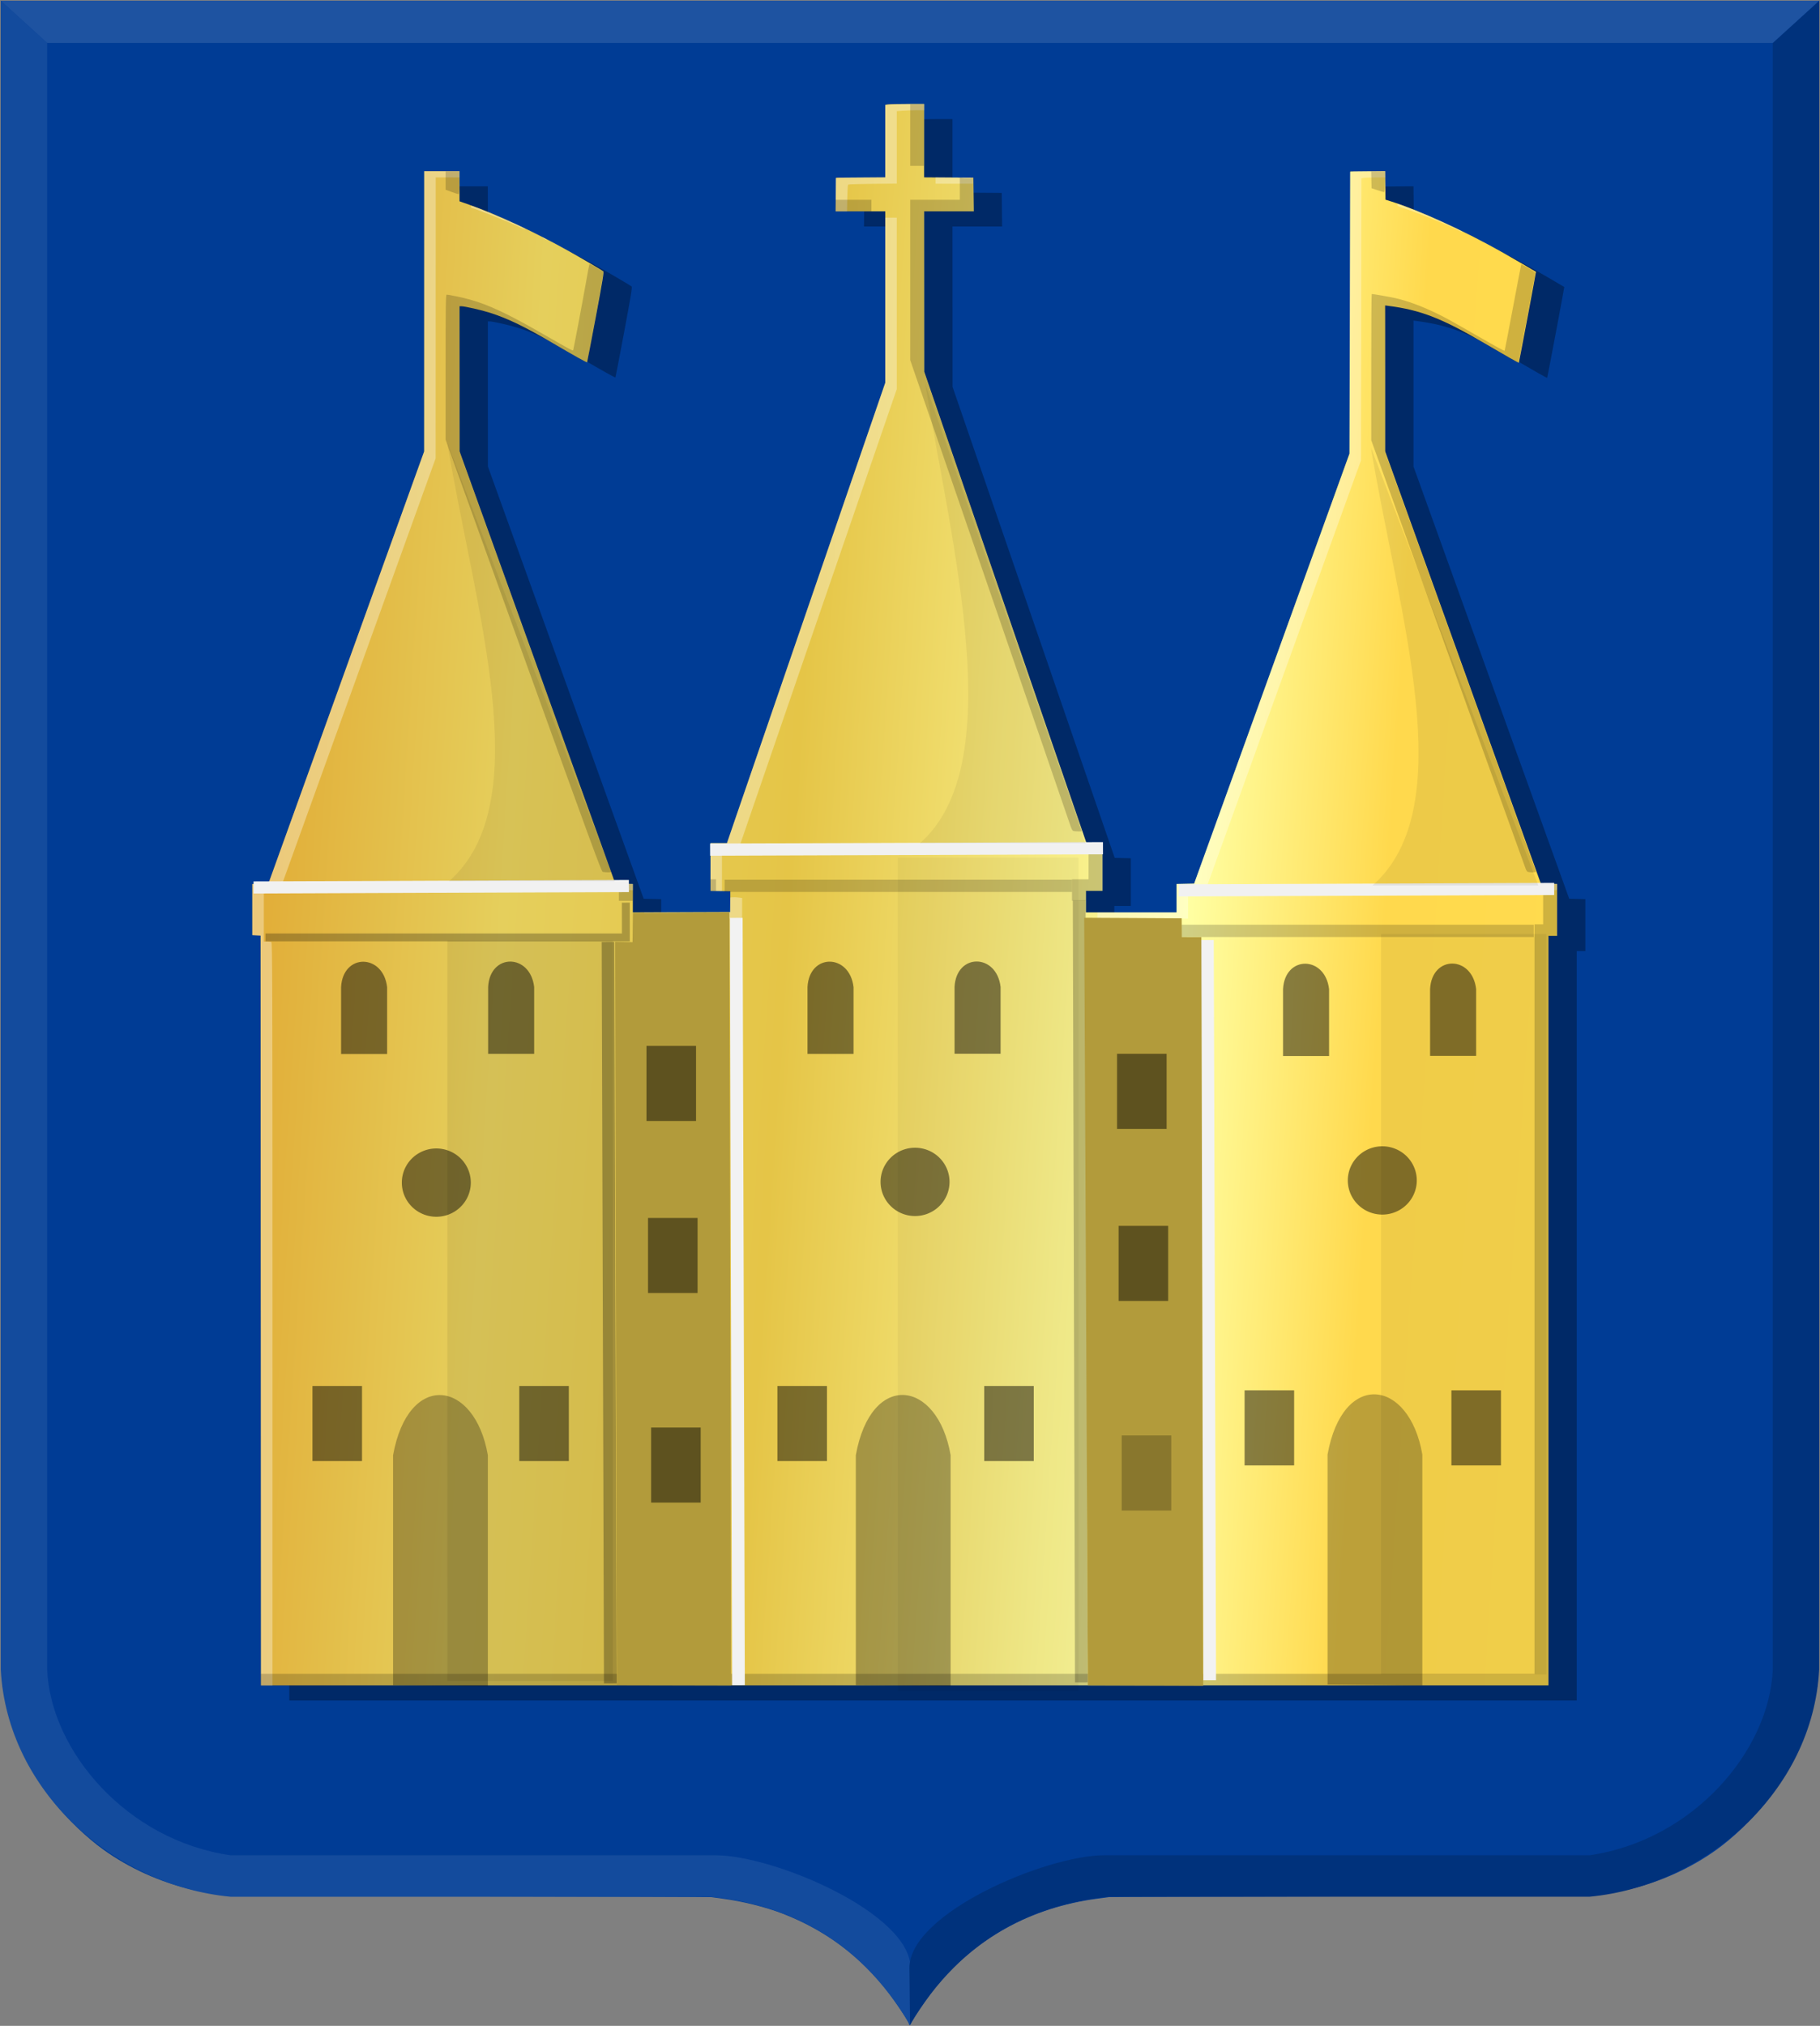 <?xml version="1.0" encoding="UTF-8" standalone="no"?>
<!-- Created with Inkscape (http://www.inkscape.org/) -->

<svg
   xmlns:dc="http://purl.org/dc/elements/1.1/"
   xmlns:cc="http://creativecommons.org/ns#"
   xmlns:rdf="http://www.w3.org/1999/02/22-rdf-syntax-ns#"
   xmlns:svg="http://www.w3.org/2000/svg"
   xmlns="http://www.w3.org/2000/svg"
   xmlns:xlink="http://www.w3.org/1999/xlink"
   xmlns:sodipodi="http://sodipodi.sourceforge.net/DTD/sodipodi-0.dtd"
   xmlns:inkscape="http://www.inkscape.org/namespaces/inkscape"
   width="275.281"
   height="306.312"
   id="svg36309"
   version="1.1"
   inkscape:version="0.48.4 r9939"
   sodipodi:docname="Staphorst.svg">
  <rect width="100%" height="100%" fill="#808080" stroke="none"/>
  <defs
     id="defs36311">
    <linearGradient
       y2="639.477"
       x2="701.95"
       y1="639.477"
       x1="32.51"
       gradientTransform="matrix(-0.411,0,0,0.393,4426.735,5913.303)"
       gradientUnits="userSpaceOnUse"
       id="linearGradient22209"
       xlink:href="#linearGradient4053-4-8-3-4-8"
       inkscape:collect="always" />
    <linearGradient
       id="linearGradient4053-4-8-3-4-8">
      <stop
         style="stop-color:#cc992d;stop-opacity:1;"
         offset="0"
         id="stop4055-9-6-3-5-2" />
      <stop
         style="stop-color:#e1a832;stop-opacity:1;"
         offset="0.143"
         id="stop4057-8-0-4-2-5" />
      <stop
         id="stop4059-2-1-2-9-20"
         offset="0.321"
         style="stop-color:#e5cf5c;stop-opacity:1;" />
      <stop
         style="stop-color:#e5c547;stop-opacity:1;"
         offset="0.5"
         id="stop4061-4-2-2-12-3" />
      <stop
         id="stop4063-5-6-0-49-7"
         offset="0.75"
         style="stop-color:#ffffa3;stop-opacity:1;" />
      <stop
         style="stop-color:#ffd94d;stop-opacity:1;"
         offset="0.875"
         id="stop4065-2-0-1-93-2" />
      <stop
         id="stop4067-9-5-2-76-9"
         offset="1"
         style="stop-color:#ffdb4e;stop-opacity:1;" />
    </linearGradient>
    <linearGradient
       inkscape:collect="always"
       xlink:href="#linearGradient4053-4-8-3-4-8-2"
       id="linearGradient5077"
       x1="247.67"
       y1="445.383"
       x2="445.014"
       y2="445.383"
       gradientUnits="userSpaceOnUse" />
    <linearGradient
       id="linearGradient4053-4-8-3-4-8-2">
      <stop
         style="stop-color:#cc992d;stop-opacity:1;"
         offset="0"
         id="stop4055-9-6-3-5-2-7" />
      <stop
         style="stop-color:#e1a832;stop-opacity:1;"
         offset="0.143"
         id="stop4057-8-0-4-2-5-8" />
      <stop
         id="stop4059-2-1-2-9-20-0"
         offset="0.321"
         style="stop-color:#e5cf5c;stop-opacity:1;" />
      <stop
         style="stop-color:#e5c547;stop-opacity:1;"
         offset="0.5"
         id="stop4061-4-2-2-12-3-2" />
      <stop
         id="stop4063-5-6-0-49-7-0"
         offset="0.75"
         style="stop-color:#ffffa3;stop-opacity:1;" />
      <stop
         style="stop-color:#ffd94d;stop-opacity:1;"
         offset="0.875"
         id="stop4065-2-0-1-93-2-8" />
      <stop
         id="stop4067-9-5-2-76-9-9"
         offset="1"
         style="stop-color:#ffdb4e;stop-opacity:1;" />
    </linearGradient>
    <linearGradient
       y2="445.383"
       x2="445.014"
       y1="429.49"
       x1="204.813"
       gradientUnits="userSpaceOnUse"
       id="linearGradient5188"
       xlink:href="#linearGradient4053-4-8-3-4-8-2"
       inkscape:collect="always" />
  </defs>
  <sodipodi:namedview
     id="base"
     pagecolor="#ffffff"
     bordercolor="#666666"
     borderopacity="1.0"
     inkscape:pageopacity="0.0"
     inkscape:pageshadow="2"
     inkscape:zoom="1.979899"
     inkscape:cx="241.64625"
     inkscape:cy="162.53434"
     inkscape:document-units="px"
     inkscape:current-layer="layer1"
     showgrid="false"
     fit-margin-top="0"
     fit-margin-left="0"
     fit-margin-right="0"
     fit-margin-bottom="0"
     inkscape:window-width="1600"
     inkscape:window-height="837"
     inkscape:window-x="-8"
     inkscape:window-y="-8"
     inkscape:window-maximized="1" />
  <g
     inkscape:label="Laag 1"
     inkscape:groupmode="layer"
     id="layer1"
     transform="translate(-205.219,-307.812)">
    <path
       style="fill:#003c95;fill-opacity:1"
       d="m 342.717,613.873 c 0,-0.337 -2.144,-3.568 -3.483,-5.249 -4.162,-5.225 -9.285,-8.992 -15.56,-11.442 -2.598,-1.014 -6.096,-1.888 -9.185,-2.295 -0.715,-0.094 -1.481,-0.197 -1.703,-0.23 -0.222,-0.032 -16.695,-0.085 -36.608,-0.116 l -36.204,-0.058 -1.299,-0.182 c -1.932,-0.271 -3.205,-0.5 -4.652,-0.84 -4.643,-1.091 -9.284,-3.196 -13.136,-5.957 -2.515,-1.804 -5.349,-4.505 -7.401,-7.056 -3.916,-4.867 -6.749,-11.094 -7.747,-17.033 -0.42,-2.498 -0.396,5.337 -0.398,-129.241 l 0,-126.253 137.513,0 137.513,0 0,126.253 c 0,134.577 0.022,126.742 -0.398,129.241 -0.999,5.939 -3.831,12.166 -7.747,17.033 -2.053,2.551 -4.886,5.252 -7.401,7.056 -3.856,2.765 -8.488,4.866 -13.136,5.957 -1.447,0.34 -2.72,0.57 -4.652,0.84 l -1.299,0.182 -36.204,0.058 c -19.912,0.032 -36.386,0.084 -36.607,0.116 -0.222,0.032 -0.988,0.136 -1.703,0.23 -10.128,1.333 -18.623,6.049 -24.746,13.736 -1.211,1.52 -3.255,4.567 -3.509,5.229 -0.071,0.184 -0.242,0.198 -0.242,0.02 z"
       id="path15028-58-75"
       inkscape:connector-curvature="0" />
    <path
       style="opacity:1;fill:#134b9d;fill-opacity:1;stroke:#000000;stroke-width:0.087px;stroke-linecap:butt;stroke-linejoin:miter;stroke-opacity:0"
       d="m 205.339,307.923 7.015,6.382 0,245.952 c 0.505,12.261 12.023,25.817 27.728,28.073 l 73.379,0 c 8.794,0 29.475,8.745 29.475,17.025 l -0.094,8.591 c -8.015,-13.572 -19.328,-18.21 -30.114,-19.346 l -0.01,0 -72.64,0 c -17.478,-1.637 -33.77,-15.889 -34.743,-34.343 z"
       id="path15042-78-3"
       inkscape:connector-curvature="0"
       sodipodi:nodetypes="cccccccccccc" />
    <path
       style="opacity:1;fill:#00327c;fill-opacity:1;stroke:#000000;stroke-width:0.087px;stroke-linecap:butt;stroke-linejoin:miter;stroke-opacity:0"
       d="m 480.371,307.921 -7.015,6.382 0,245.953 c -0.505,12.261 -12.023,25.817 -27.728,28.073 l -73.379,0 c -8.794,0 -29.475,8.745 -29.475,17.025 l 0.094,8.591 c 8.016,-13.572 19.329,-18.21 30.114,-19.346 l 0.01,0 72.64,0 c 17.477,-1.637 33.77,-15.889 34.743,-34.343 z"
       id="path15042-7-9-4"
       inkscape:connector-curvature="0"
       sodipodi:nodetypes="cccccccccccc" />
    <path
       style="fill:#1e53a1;fill-opacity:1;stroke:#000000;stroke-width:0.087px;stroke-linecap:butt;stroke-linejoin:miter;stroke-opacity:0"
       d="m 480.379,307.923 -7.023,6.382 -261.001,0 -7.015,-6.382 z"
       id="path15070-7-3"
       inkscape:connector-curvature="0" />
    <path
       style="fill:#000000;fill-opacity:0.311"
       d="m 248.948,508.25 -0.027,-56.689 -0.626,-0.032 -0.626,-0.032 0,-3.867 0,-3.867 1.216,-0.029 1.216,-0.029 11.78,-32.678 11.78,-32.678 0.005,-21.183 0.005,-21.183 2.665,0 2.665,0 0.005,2.278 0.005,2.278 1.439,0.506 c 4.288,1.507 10.011,4.176 15.255,7.116 1.86,1.043 4.869,2.81 5.041,2.96 0.121,0.106 -0.072,1.287 -1.127,6.922 -0.7,3.737 -1.291,6.814 -1.313,6.837 -0.054,0.056 -2.054,-1.059 -5.048,-2.815 -4.38,-2.568 -6.887,-3.784 -9.609,-4.66 -1.331,-0.428 -3.852,-0.999 -4.411,-0.999 l -0.231,0 0.005,10.971 0.005,10.971 11.78,32.678 11.78,32.678 1.325,0.029 1.325,0.029 0,2.145 0,2.145 7.37,-0.027 7.37,-0.027 0,-1.571 0,-1.571 -1.496,-0.029 -1.496,-0.029 0,-3.611 0,-3.61 1.247,0 1.247,0 1.296,-3.797 c 0.713,-2.088 6.099,-17.749 11.97,-34.803 l 10.674,-31.006 0,-12.958 0,-12.958 -3.755,0 -3.755,0 0.029,-2.54 0.029,-2.54 3.726,-0.028 3.726,-0.028 0,-5.484 0,-5.484 0.408,-0.065 c 0.224,-0.036 1.546,-0.065 2.937,-0.066 l 2.529,0 0,5.55 0,5.55 3.726,0.028 3.726,0.028 0.029,2.54 0.029,2.54 -3.755,0 -3.755,0 0.007,12.123 0.007,12.123 12.263,35.611 12.263,35.611 1.219,0.029 1.219,0.029 0,3.61 0,3.61 -1.251,0 -1.251,0 0,1.623 0,1.623 6.853,0 6.853,0 0,-2.144 0,-2.144 1.331,-0.029 1.331,-0.029 11.75,-32.521 11.75,-32.521 0.056,-21.314 0.055,-21.314 2.636,-0.028 2.636,-0.028 0.029,2.159 0.029,2.159 0.762,0.239 c 4.417,1.388 11.141,4.461 17.025,7.783 1.192,0.673 4.846,2.799 4.967,2.891 0.03,0.023 -2.546,13.689 -2.588,13.728 -0.048,0.045 -1.781,-0.932 -5.099,-2.875 -6.547,-3.834 -9.7,-5.066 -14.604,-5.706 l -0.517,-0.067 0,11.03 0,11.03 11.777,32.678 11.777,32.678 1.222,0.029 1.222,0.029 0,3.924 0,3.924 -0.653,0 -0.653,0 0,56.663 0,56.663 -97.362,0 -97.362,0 -0.027,-56.689 z"
       id="path3873"
       inkscape:connector-curvature="0" />
    <path
       style="fill:url(#linearGradient5188);fill-opacity:1"
       d="m 244.659,505.959 -0.027,-56.689 -0.626,-0.032 -0.626,-0.032 0,-3.867 0,-3.867 1.216,-0.029 1.216,-0.029 11.78,-32.678 11.78,-32.678 0.005,-21.183 0.005,-21.183 2.665,0 2.665,0 0.005,2.278 0.005,2.278 1.439,0.506 c 4.288,1.507 10.011,4.176 15.255,7.116 1.86,1.043 4.869,2.81 5.041,2.96 0.121,0.106 -0.072,1.287 -1.127,6.922 -0.7,3.737 -1.291,6.814 -1.313,6.837 -0.054,0.056 -2.054,-1.059 -5.048,-2.815 -4.38,-2.568 -6.887,-3.784 -9.609,-4.66 -1.331,-0.428 -3.852,-0.999 -4.411,-0.999 l -0.231,0 0.005,10.971 0.005,10.971 11.78,32.678 11.78,32.678 1.325,0.029 1.325,0.029 0,2.145 0,2.145 7.37,-0.027 7.37,-0.027 0,-1.571 0,-1.571 -1.496,-0.029 -1.496,-0.029 0,-3.611 0,-3.61 1.247,0 1.247,0 1.296,-3.797 c 0.713,-2.088 6.099,-17.749 11.97,-34.803 l 10.674,-31.006 0,-12.958 0,-12.958 -3.755,0 -3.755,0 0.029,-2.54 0.029,-2.54 3.726,-0.028 3.726,-0.028 0,-5.484 0,-5.484 0.408,-0.065 c 0.224,-0.036 1.546,-0.065 2.937,-0.066 l 2.529,0 0,5.55 0,5.55 3.726,0.028 3.726,0.028 0.029,2.54 0.029,2.54 -3.755,0 -3.755,0 0.007,12.123 0.007,12.123 12.263,35.611 12.263,35.611 1.219,0.029 1.219,0.029 0,3.61 0,3.61 -1.251,0 -1.251,0 0,1.623 0,1.623 6.853,0 6.853,0 0,-2.144 0,-2.144 1.331,-0.029 1.331,-0.029 11.75,-32.521 11.75,-32.521 0.056,-21.314 0.055,-21.314 2.636,-0.028 2.636,-0.028 0.029,2.159 0.029,2.159 0.762,0.239 c 4.417,1.388 11.141,4.461 17.025,7.783 1.192,0.673 4.846,2.799 4.967,2.891 0.03,0.023 -2.546,13.689 -2.588,13.728 -0.048,0.045 -1.781,-0.932 -5.099,-2.875 -6.547,-3.834 -9.7,-5.066 -14.604,-5.706 l -0.517,-0.067 0,11.03 0,11.03 11.777,32.678 11.777,32.678 1.222,0.029 1.222,0.029 0,3.924 0,3.924 -0.653,0 -0.653,0 0,56.663 0,56.663 -97.362,0 -97.362,0 -0.027,-56.689 z"
       id="path3873-2"
       inkscape:connector-curvature="0" />
    <path
       style="fill:#ffffff;fill-opacity:0.33"
       d="m 244.666,505.97 -0.027,-56.689 -0.626,-0.032 -0.626,-0.032 0,-3.867 0,-3.867 1.217,-0.029 1.217,-0.029 11.781,-32.678 11.781,-32.678 0,-21.183 0,-21.183 2.665,0 2.665,0 0,0.471 0,0.471 -1.795,0 -1.795,0 -0.007,21.236 -0.007,21.236 -11.771,32.626 -11.771,32.626 -1.222,0.029 -1.222,0.029 0,3.872 0,3.872 0.481,0 c 0.264,0 0.558,0.029 0.653,0.064 0.157,0.058 0.172,5.111 0.172,56.244 l 0,56.181 -0.87,0 -0.87,0 -0.027,-56.689 z m 58.009,-59.727 0,-0.471 6.469,0 6.469,0 0.031,-1.126 0.031,-1.126 0.323,-0.035 c 0.178,-0.02 0.582,-0.005 0.897,0.034 l 0.574,0.069 0,1.498 0,1.498 -0.34,0.065 c -0.187,0.036 -3.516,0.065 -7.397,0.065 l -7.057,0 0,-0.471 z m 68.534,0 0,-0.471 5.983,0 5.983,0 0,-2.144 0,-2.144 1.327,-0.029 1.327,-0.029 11.746,-32.469 11.746,-32.469 0.045,-21.329 0.045,-21.329 0.33,-0.064 c 0.182,-0.035 1.377,-0.064 2.656,-0.064 l 2.325,0 0,0.471 0,0.471 -1.387,0 c -0.763,0 -1.568,0.03 -1.79,0.065 l -0.403,0.064 -0.033,21.327 -0.033,21.327 -11.749,32.469 -11.749,32.469 -1.332,0.029 -1.332,0.029 0,2.144 0,2.144 -6.853,0 -6.853,0 0,-0.471 z m -58.526,-7.332 0,-3.613 1.241,0 1.241,0 3.935,-11.443 c 2.164,-6.293 7.554,-21.957 11.976,-34.808 l 8.041,-23.365 0,-12.482 0,-12.482 0.87,0 0.87,0 0,12.968 0,12.968 -7.188,20.889 c -3.954,11.489 -9.341,27.146 -11.972,34.793 l -4.784,13.904 -1.246,0 -1.246,0 0,3.142 0,3.142 -0.87,0 -0.87,0 0,-3.613 z m -12.716,3.273 c -0.286,-0.736 -0.301,-0.707 0.362,-0.707 l 0.606,0 0,0.471 0,0.471 -0.438,0 c -0.354,0 -0.455,-0.045 -0.529,-0.236 z m 139.941,-0.144 c -0.234,-0.539 -0.22,-0.563 0.325,-0.563 l 0.49,0 0,0.471 c 0,0.453 -0.012,0.471 -0.325,0.471 -0.271,0 -0.352,-0.063 -0.49,-0.379 z m -68.687,-6.036 c -0.281,-0.723 -0.287,-0.707 0.253,-0.707 l 0.497,0 0,0.471 c 0,0.455 -0.011,0.471 -0.329,0.471 -0.242,0 -0.353,-0.063 -0.421,-0.236 z m -83.694,-92.098 c -0.407,-0.212 -0.382,-0.301 0.027,-0.097 0.18,0.089 0.326,0.185 0.326,0.212 0,0.067 -0.011,0.064 -0.354,-0.115 z m 138.02,-1.376 c -1.913,-0.949 -6.078,-2.628 -8.023,-3.234 -0.728,-0.227 -0.952,-0.34 -0.952,-0.484 0,-0.103 0.024,-0.188 0.053,-0.188 0.13,0 3.469,1.32 4.871,1.926 1.521,0.657 4.849,2.212 4.957,2.316 0.147,0.141 -0.217,0.006 -0.906,-0.335 z M 283.094,341.813 c -1.442,-0.657 -6.288,-2.56 -6.518,-2.56 -0.065,0 -0.117,-0.071 -0.117,-0.157 0,-0.086 0.042,-0.157 0.093,-0.157 0.336,0 7.398,3.005 7.972,3.392 0.447,0.302 0.069,0.165 -1.429,-0.518 z m 48.518,-4.536 0,-2.499 0.505,-0.067 c 0.278,-0.037 1.966,-0.067 3.753,-0.067 l 3.248,0 0,-5.483 0,-5.483 0.996,-0.068 c 0.548,-0.037 1.869,-0.068 2.937,-0.068 l 1.941,0 0,0.471 0,0.471 -1.169,0 c -0.643,0 -1.573,0.031 -2.067,0.068 l -0.897,0.067 0,5.477 0,5.477 -3.635,0.033 c -1.999,0.018 -3.676,0.072 -3.726,0.12 -0.05,0.048 -0.107,0.979 -0.126,2.069 l -0.036,1.982 -0.862,0 -0.862,0 0,-2.499 z m 15.121,-2.161 0,-0.471 2.42,0 c 1.331,0 2.604,0.03 2.828,0.066 0.389,0.062 0.408,0.083 0.408,0.47 l 0,0.405 -2.828,0 -2.828,0 0,-0.471 z"
       id="path3913"
       inkscape:connector-curvature="0" />
    <path
       style="fill:#000000;fill-opacity:0.189"
       d="m 244.659,561.793 0,-0.89 96.329,0 96.329,0 0,-56.663 0,-56.663 0.653,0 0.653,0 0,-3.037 0,-3.037 1.033,0 1.033,0 0,3.928 0,3.928 -0.653,0 -0.653,0 0,56.663 0,56.663 -97.362,0 -97.362,0 0,-0.89 z m 54.175,-119.035 0,-1.257 1.033,0 1.033,0 0,1.257 0,1.257 -1.033,0 -1.033,0 0,-1.257 z m 68.534,-0.367 0,-1.623 1.251,0 1.251,0 0,-2.723 0,-2.723 1.033,0 1.033,0 0,3.613 0,3.613 -1.251,0 -1.251,0 0,0.733 0,0.733 -1.033,0 -1.033,0 0,-1.623 z m -54.719,-0.733 0,-0.89 0.435,0 0.435,0 0,0.89 0,0.89 -0.435,0 -0.435,0 0,-0.89 z m -16.268,-2.009 c -0.191,-0.037 -1.883,-4.649 -11.993,-32.702 l -11.771,-32.66 0,-10.959 c 0,-9.554 0.021,-10.959 0.159,-10.959 0.362,0 2.388,0.423 3.476,0.726 2.89,0.804 5.727,2.135 10.996,5.159 4.536,2.603 4.614,2.644 4.673,2.476 0.077,-0.217 1.514,-7.838 1.96,-10.403 0.221,-1.267 0.434,-2.387 0.474,-2.489 0.063,-0.161 0.201,-0.108 1.087,0.419 l 1.015,0.604 -0.063,0.681 c -0.073,0.798 -2.188,12.366 -2.379,13.014 -0.034,0.114 -0.734,-0.262 -4.211,-2.257 -6.118,-3.512 -8.389,-4.585 -11.531,-5.452 -1.034,-0.285 -3.023,-0.697 -3.366,-0.697 l -0.224,0 0,10.936 0,10.936 2.619,7.262 c 1.44,3.994 6.578,18.246 11.417,31.671 4.839,13.425 8.831,24.489 8.87,24.587 0.061,0.154 0,0.177 -0.457,0.164 -0.291,-0.008 -0.629,-0.033 -0.751,-0.057 z m 139.937,0 c -0.1,-0.025 -0.254,-0.244 -0.341,-0.485 -0.088,-0.241 -5.378,-14.92 -11.757,-32.62 l -11.598,-32.181 0,-11.049 c 0,-6.077 0.037,-11.049 0.082,-11.049 0.239,0 2.813,0.452 3.563,0.623 1.824,0.416 3.959,1.2 6.157,2.261 1.346,0.65 2.129,1.081 6.082,3.351 3.276,1.881 4.23,2.4 4.299,2.334 0.019,-0.018 0.584,-2.956 1.255,-6.527 0.671,-3.572 1.237,-6.512 1.257,-6.535 0.02,-0.022 0.503,0.227 1.073,0.555 0.753,0.433 1.036,0.652 1.036,0.803 0,0.271 -2.484,13.416 -2.547,13.476 -0.067,0.065 -1.102,-0.502 -4.361,-2.385 -5.982,-3.458 -8.56,-4.65 -11.797,-5.455 -1.002,-0.249 -3.587,-0.721 -3.949,-0.722 -0.045,-5e-5 -0.082,4.961 -0.082,11.024 l 0,11.024 11.423,31.703 c 6.282,17.436 11.422,31.753 11.422,31.814 0,0.109 -0.838,0.137 -1.216,0.041 z m -68.704,-6.183 c -0.208,-0.038 -0.314,-0.257 -0.721,-1.478 -0.262,-0.788 -5.77,-16.799 -12.239,-35.581 l -11.762,-34.147 0,-12.12 0,-12.12 3.753,0 3.753,0 0,-1.689 0,-1.689 0.34,0.065 c 0.187,0.036 0.652,0.065 1.033,0.065 l 0.693,0 0,2.514 0,2.514 -3.753,0 -3.753,0 0,12.089 0,12.089 11.912,34.598 c 6.552,19.029 11.94,34.68 11.974,34.781 0.053,0.159 -0.01,0.181 -0.463,0.169 -0.288,-0.008 -0.634,-0.035 -0.768,-0.059 z m -36.036,-94.557 0,-0.89 2.72,0 2.72,0 0,0.89 0,0.89 -2.72,0 -2.72,0 0,-0.89 z m -58.063,-2.08 -0.897,-0.329 0,-1.388 0,-1.388 1.033,0 1.033,0 0,1.728 c 0,1.319 -0.032,1.725 -0.136,1.716 -0.075,-0.006 -0.54,-0.16 -1.033,-0.34 z m 140.032,-0.267 -0.87,-0.288 -0.031,-1.274 -0.031,-1.274 1.037,0 1.037,0 0,1.571 c 0,1.191 -0.033,1.569 -0.136,1.563 -0.075,-0.005 -0.528,-0.138 -1.006,-0.297 z m -70.655,-8.336 0,-4.661 1.033,0 1.033,0 0,4.661 0,4.661 -1.033,0 -1.033,0 0,-4.661 z"
       id="path3935"
       inkscape:connector-curvature="0" />
    <path
       style="fill:none;stroke:#000000;stroke-width:1.185;stroke-linecap:butt;stroke-linejoin:miter;stroke-miterlimit:4;stroke-opacity:0.255;stroke-dasharray:none"
       d="m 245.376,449.547 54.505,0 -0.007,-5.251 0,0 0,0"
       id="path3959"
       inkscape:connector-curvature="0" />
    <path
       style="fill:none;stroke:#000000;stroke-width:1.919;stroke-linecap:butt;stroke-linejoin:miter;stroke-miterlimit:4;stroke-opacity:0.288;stroke-dasharray:none"
       d="m 297.187,450.227 0.343,112.111"
       id="path3961"
       inkscape:connector-curvature="0" />
    <path
       style="fill:none;stroke:#000000;stroke-width:1.932;stroke-linecap:butt;stroke-linejoin:miter;stroke-miterlimit:4;stroke-opacity:0.245;stroke-dasharray:none"
       d="m 368.452,443.966 0.33,118.233"
       id="path3961-5"
       inkscape:connector-curvature="0" />
    <path
       style="fill:none;stroke:#f2f2f2;stroke-width:1.927;stroke-linecap:butt;stroke-linejoin:miter;stroke-miterlimit:4;stroke-opacity:1;stroke-dasharray:none"
       d="m 316.581,446.594 0.334,116.016"
       id="path3961-5-2"
       inkscape:connector-curvature="0" />
    <path
       style="fill:none;stroke:#f2f2f2;stroke-width:1.918;stroke-linecap:butt;stroke-linejoin:miter;stroke-miterlimit:4;stroke-opacity:1;stroke-dasharray:none"
       d="m 387.845,449.946 0.343,111.918"
       id="path3961-5-2-7"
       inkscape:connector-curvature="0" />
    <path
       style="fill:none;stroke:#000000;stroke-width:1.857;stroke-linecap:butt;stroke-linejoin:miter;stroke-miterlimit:4;stroke-opacity:0.184;stroke-dasharray:none"
       d="m 383.944,448.56 53.26,0"
       id="path3959-6"
       inkscape:connector-curvature="0" />
    <path
       style="fill:#b29b3b;fill-opacity:1;stroke:none"
       d="m 315.54,445.765 -14.588,0.079 -0.055,4.417 -2.637,-0.053 0.254,112.404 17.289,0.037 z"
       id="path4035"
       inkscape:connector-curvature="0" />
    <path
       style="fill:#b29b3b;fill-opacity:1;stroke:none"
       d="m 369.208,446.58 14.746,0.079 0.023,2.839 2.953,0.01 0.282,113.193 -17.447,-0.057 z"
       id="path4035-1"
       inkscape:connector-curvature="0"
       sodipodi:nodetypes="ccccccc" />
    <rect
       style="fill:#000000;fill-opacity:0.472;fill-rule:evenodd;stroke:none"
       id="rect4055-3"
       width="7.495"
       height="11.351"
       x="303.002"
       y="465.954" />
    <rect
       style="fill:#000000;fill-opacity:0.472;fill-rule:evenodd;stroke:none"
       id="rect4055-4-2"
       width="7.495"
       height="11.351"
       x="303.236"
       y="491.967" />
    <rect
       style="fill:#000000;fill-opacity:0.472;fill-rule:evenodd;stroke:none"
       id="rect4055-2-2"
       width="7.495"
       height="11.351"
       x="303.705"
       y="523.655" />
    <rect
       style="fill:#000000;fill-opacity:0.472;fill-rule:evenodd;stroke:none"
       id="rect4055-3-1"
       width="7.495"
       height="11.351"
       x="374.178"
       y="467.151" />
    <rect
       style="fill:#000000;fill-opacity:0.472;fill-rule:evenodd;stroke:none"
       id="rect4055-4-2-6"
       width="7.495"
       height="11.351"
       x="374.412"
       y="493.164" />
    <rect
       style="fill:#000000;fill-opacity:0.231;fill-rule:evenodd;stroke:none"
       id="rect4055-2-2-8"
       width="7.495"
       height="11.351"
       x="374.881"
       y="524.852" />
    <path
       transform="matrix(0.459,0,0,0.435,1035.673,667.868)"
       sodipodi:type="arc"
       style="fill:#000000;fill-opacity:0.472;fill-rule:evenodd;stroke:none"
       id="path4134"
       sodipodi:cx="-1665.489"
       sodipodi:cy="-416.65216"
       sodipodi:rx="11.364216"
       sodipodi:ry="11.869292"
       d="m -1654.125,-416.652 a 11.364,11.869 0 1 1 -22.728,0 11.364,11.869 0 1 1 22.728,0 z" />
    <path
       transform="matrix(0.459,0,0,0.435,1108.082,667.758)"
       sodipodi:type="arc"
       style="fill:#000000;fill-opacity:0.472;fill-rule:evenodd;stroke:none"
       id="path4134-5"
       sodipodi:cx="-1665.489"
       sodipodi:cy="-416.65216"
       sodipodi:rx="11.364216"
       sodipodi:ry="11.869292"
       d="m -1654.125,-416.652 a 11.364,11.869 0 1 1 -22.728,0 11.364,11.869 0 1 1 22.728,0 z" />
    <path
       transform="matrix(0.459,0,0,0.435,1178.754,667.538)"
       sodipodi:type="arc"
       style="fill:#000000;fill-opacity:0.472;fill-rule:evenodd;stroke:none"
       id="path4134-7"
       sodipodi:cx="-1665.489"
       sodipodi:cy="-416.65216"
       sodipodi:rx="11.364216"
       sodipodi:ry="11.869292"
       d="m -1654.125,-416.652 a 11.364,11.869 0 1 1 -22.728,0 11.364,11.869 0 1 1 22.728,0 z" />
    <path
       style="fill:none;stroke:#f1f1f1;stroke-width:1.833;stroke-linecap:butt;stroke-linejoin:miter;stroke-miterlimit:4;stroke-opacity:1;stroke-dasharray:none"
       d="m 243.572,441.999 56.769,-0.22 0,0"
       id="path4163"
       inkscape:connector-curvature="0" />
    <path
       style="fill:none;stroke:#f1f1f1;stroke-width:1.833;stroke-linecap:butt;stroke-linejoin:miter;stroke-miterlimit:4;stroke-opacity:1;stroke-dasharray:none"
       d="m 383.525,442.439 56.769,-0.22 0,0"
       id="path4163-6"
       inkscape:connector-curvature="0" />
    <path
       style="fill:none;stroke:#f1f1f1;stroke-width:1.841;stroke-linecap:butt;stroke-linejoin:miter;stroke-miterlimit:4;stroke-opacity:1;stroke-dasharray:none"
       d="m 312.626,436.276 59.425,-0.212 0,0"
       id="path4163-1"
       inkscape:connector-curvature="0" />
    <rect
       style="fill:#000000;fill-opacity:0.472;fill-rule:evenodd;stroke:none"
       id="rect4055-4-2-8"
       width="7.495"
       height="11.351"
       x="252.481"
       y="517.374" />
    <rect
       style="fill:#000000;fill-opacity:0.472;fill-rule:evenodd;stroke:none"
       id="rect4055-4-2-9"
       width="7.495"
       height="11.351"
       x="283.762"
       y="517.374" />
    <rect
       style="fill:#000000;fill-opacity:0.472;fill-rule:evenodd;stroke:none"
       id="rect4055-4-2-8-2"
       width="7.495"
       height="11.351"
       x="322.805"
       y="517.374" />
    <rect
       style="fill:#000000;fill-opacity:0.472;fill-rule:evenodd;stroke:none"
       id="rect4055-4-2-9-7"
       width="7.495"
       height="11.351"
       x="354.086"
       y="517.374" />
    <rect
       style="fill:#000000;fill-opacity:0.472;fill-rule:evenodd;stroke:none"
       id="rect4055-4-2-8-9"
       width="7.495"
       height="11.351"
       x="393.467"
       y="518.033" />
    <rect
       style="fill:#000000;fill-opacity:0.472;fill-rule:evenodd;stroke:none"
       id="rect4055-4-2-9-5"
       width="7.495"
       height="11.351"
       x="424.748"
       y="518.033" />
    <path
       style="fill:#000000;fill-opacity:0.302;stroke:none"
       d="m 334.667,562.595 0,-34.76 c 2.285,-12.77 12.361,-11.488 14.336,0 l 0,34.915 z"
       id="path4253"
       inkscape:connector-curvature="0"
       sodipodi:nodetypes="ccccc" />
    <path
       style="fill:#000000;fill-opacity:0.264;stroke:none"
       d="m 406.016,562.499 0,-34.76 c 2.285,-12.77 12.361,-11.488 14.336,0 l 0,34.916 z"
       id="path4253-4"
       inkscape:connector-curvature="0"
       sodipodi:nodetypes="ccccc" />
    <path
       style="fill:#000000;fill-opacity:0.278;stroke:none"
       d="m 264.673,562.608 0,-34.76 c 2.285,-12.77 12.361,-11.488 14.336,0 l 0,34.915 z"
       id="path4253-3"
       inkscape:connector-curvature="0"
       sodipodi:nodetypes="ccccc" />
    <path
       style="fill:#000000;fill-opacity:0.472;stroke:none"
       d="m 256.809,457.071 0,10.109 6.963,0 0,-10.109 c -0.597,-5.101 -6.697,-5.151 -6.963,0 z"
       id="path4288"
       inkscape:connector-curvature="0"
       sodipodi:nodetypes="ccccc" />
    <path
       style="fill:#000000;fill-opacity:0.472;stroke:none"
       d="m 279.051,457.049 0,10.109 6.963,0 0,-10.109 c -0.597,-5.101 -6.697,-5.151 -6.963,0 z"
       id="path4288-1"
       inkscape:connector-curvature="0"
       sodipodi:nodetypes="ccccc" />
    <path
       style="fill:#000000;fill-opacity:0.472;stroke:none"
       d="m 327.356,457.06 0,10.109 6.963,0 0,-10.109 c -0.597,-5.101 -6.697,-5.151 -6.963,0 z"
       id="path4288-2"
       inkscape:connector-curvature="0"
       sodipodi:nodetypes="ccccc" />
    <path
       style="fill:#000000;fill-opacity:0.472;stroke:none"
       d="m 349.598,457.038 0,10.109 6.963,0 0,-10.109 c -0.597,-5.101 -6.697,-5.151 -6.963,0 z"
       id="path4288-1-3"
       inkscape:connector-curvature="0"
       sodipodi:nodetypes="ccccc" />
    <path
       style="fill:#000000;fill-opacity:0.472;stroke:none"
       d="m 399.283,457.371 0,10.109 6.963,0 0,-10.109 c -0.597,-5.101 -6.697,-5.151 -6.963,0 z"
       id="path4288-3"
       inkscape:connector-curvature="0"
       sodipodi:nodetypes="ccccc" />
    <path
       style="fill:#000000;fill-opacity:0.472;stroke:none"
       d="m 421.525,457.349 0,10.109 6.963,0 0,-10.109 c -0.597,-5.101 -6.697,-5.151 -6.963,0 z"
       id="path4288-1-4"
       inkscape:connector-curvature="0"
       sodipodi:nodetypes="ccccc" />
    <rect
       style="fill:#000000;fill-opacity:0.071;fill-rule:evenodd;stroke:none"
       id="rect4340"
       width="25.025"
       height="111.953"
       x="-297.908"
       y="450.027"
       transform="scale(-1,1)" />
    <rect
       style="fill:#000000;fill-opacity:0.042;fill-rule:evenodd;stroke:none"
       id="rect4342"
       width="27.342"
       height="126.029"
       x="341.006"
       y="437.49" />
    <rect
       style="fill:#000000;fill-opacity:0.061;fill-rule:evenodd;stroke:none"
       id="rect4340-1"
       width="25.025"
       height="111.953"
       x="414.111"
       y="449.037" />
    <path
       style="fill:#000000;fill-opacity:0.066;stroke:none"
       d="m 272.883,374.805 c 4.154,25.135 13.764,54.365 0.261,66.247 l 25.068,0 z"
       id="path4362"
       inkscape:connector-curvature="0"
       sodipodi:nodetypes="cccc" />
    <path
       style="fill:#000000;fill-opacity:0.071;stroke:none"
       d="m 412.568,375.444 c 4.154,25.135 13.764,54.365 0.261,66.247 l 25.068,0 z"
       id="path4362-1"
       inkscape:connector-curvature="0"
       sodipodi:nodetypes="cccc" />
    <path
       style="fill:#000000;fill-opacity:0.057;stroke:none"
       d="m 345.141,365.766 c 4.154,25.135 12.722,57.664 -0.782,69.546 l 25.068,0 z"
       id="path4362-3"
       inkscape:connector-curvature="0"
       sodipodi:nodetypes="cccc" />
    <path
       style="fill:none;stroke:#000000;stroke-width:1.844;stroke-linecap:butt;stroke-linejoin:miter;stroke-miterlimit:4;stroke-opacity:0.184;stroke-dasharray:none"
       d="m 314.822,441.75 52.534,0"
       id="path3959-6-2"
       inkscape:connector-curvature="0" />
  </g>
</svg>
